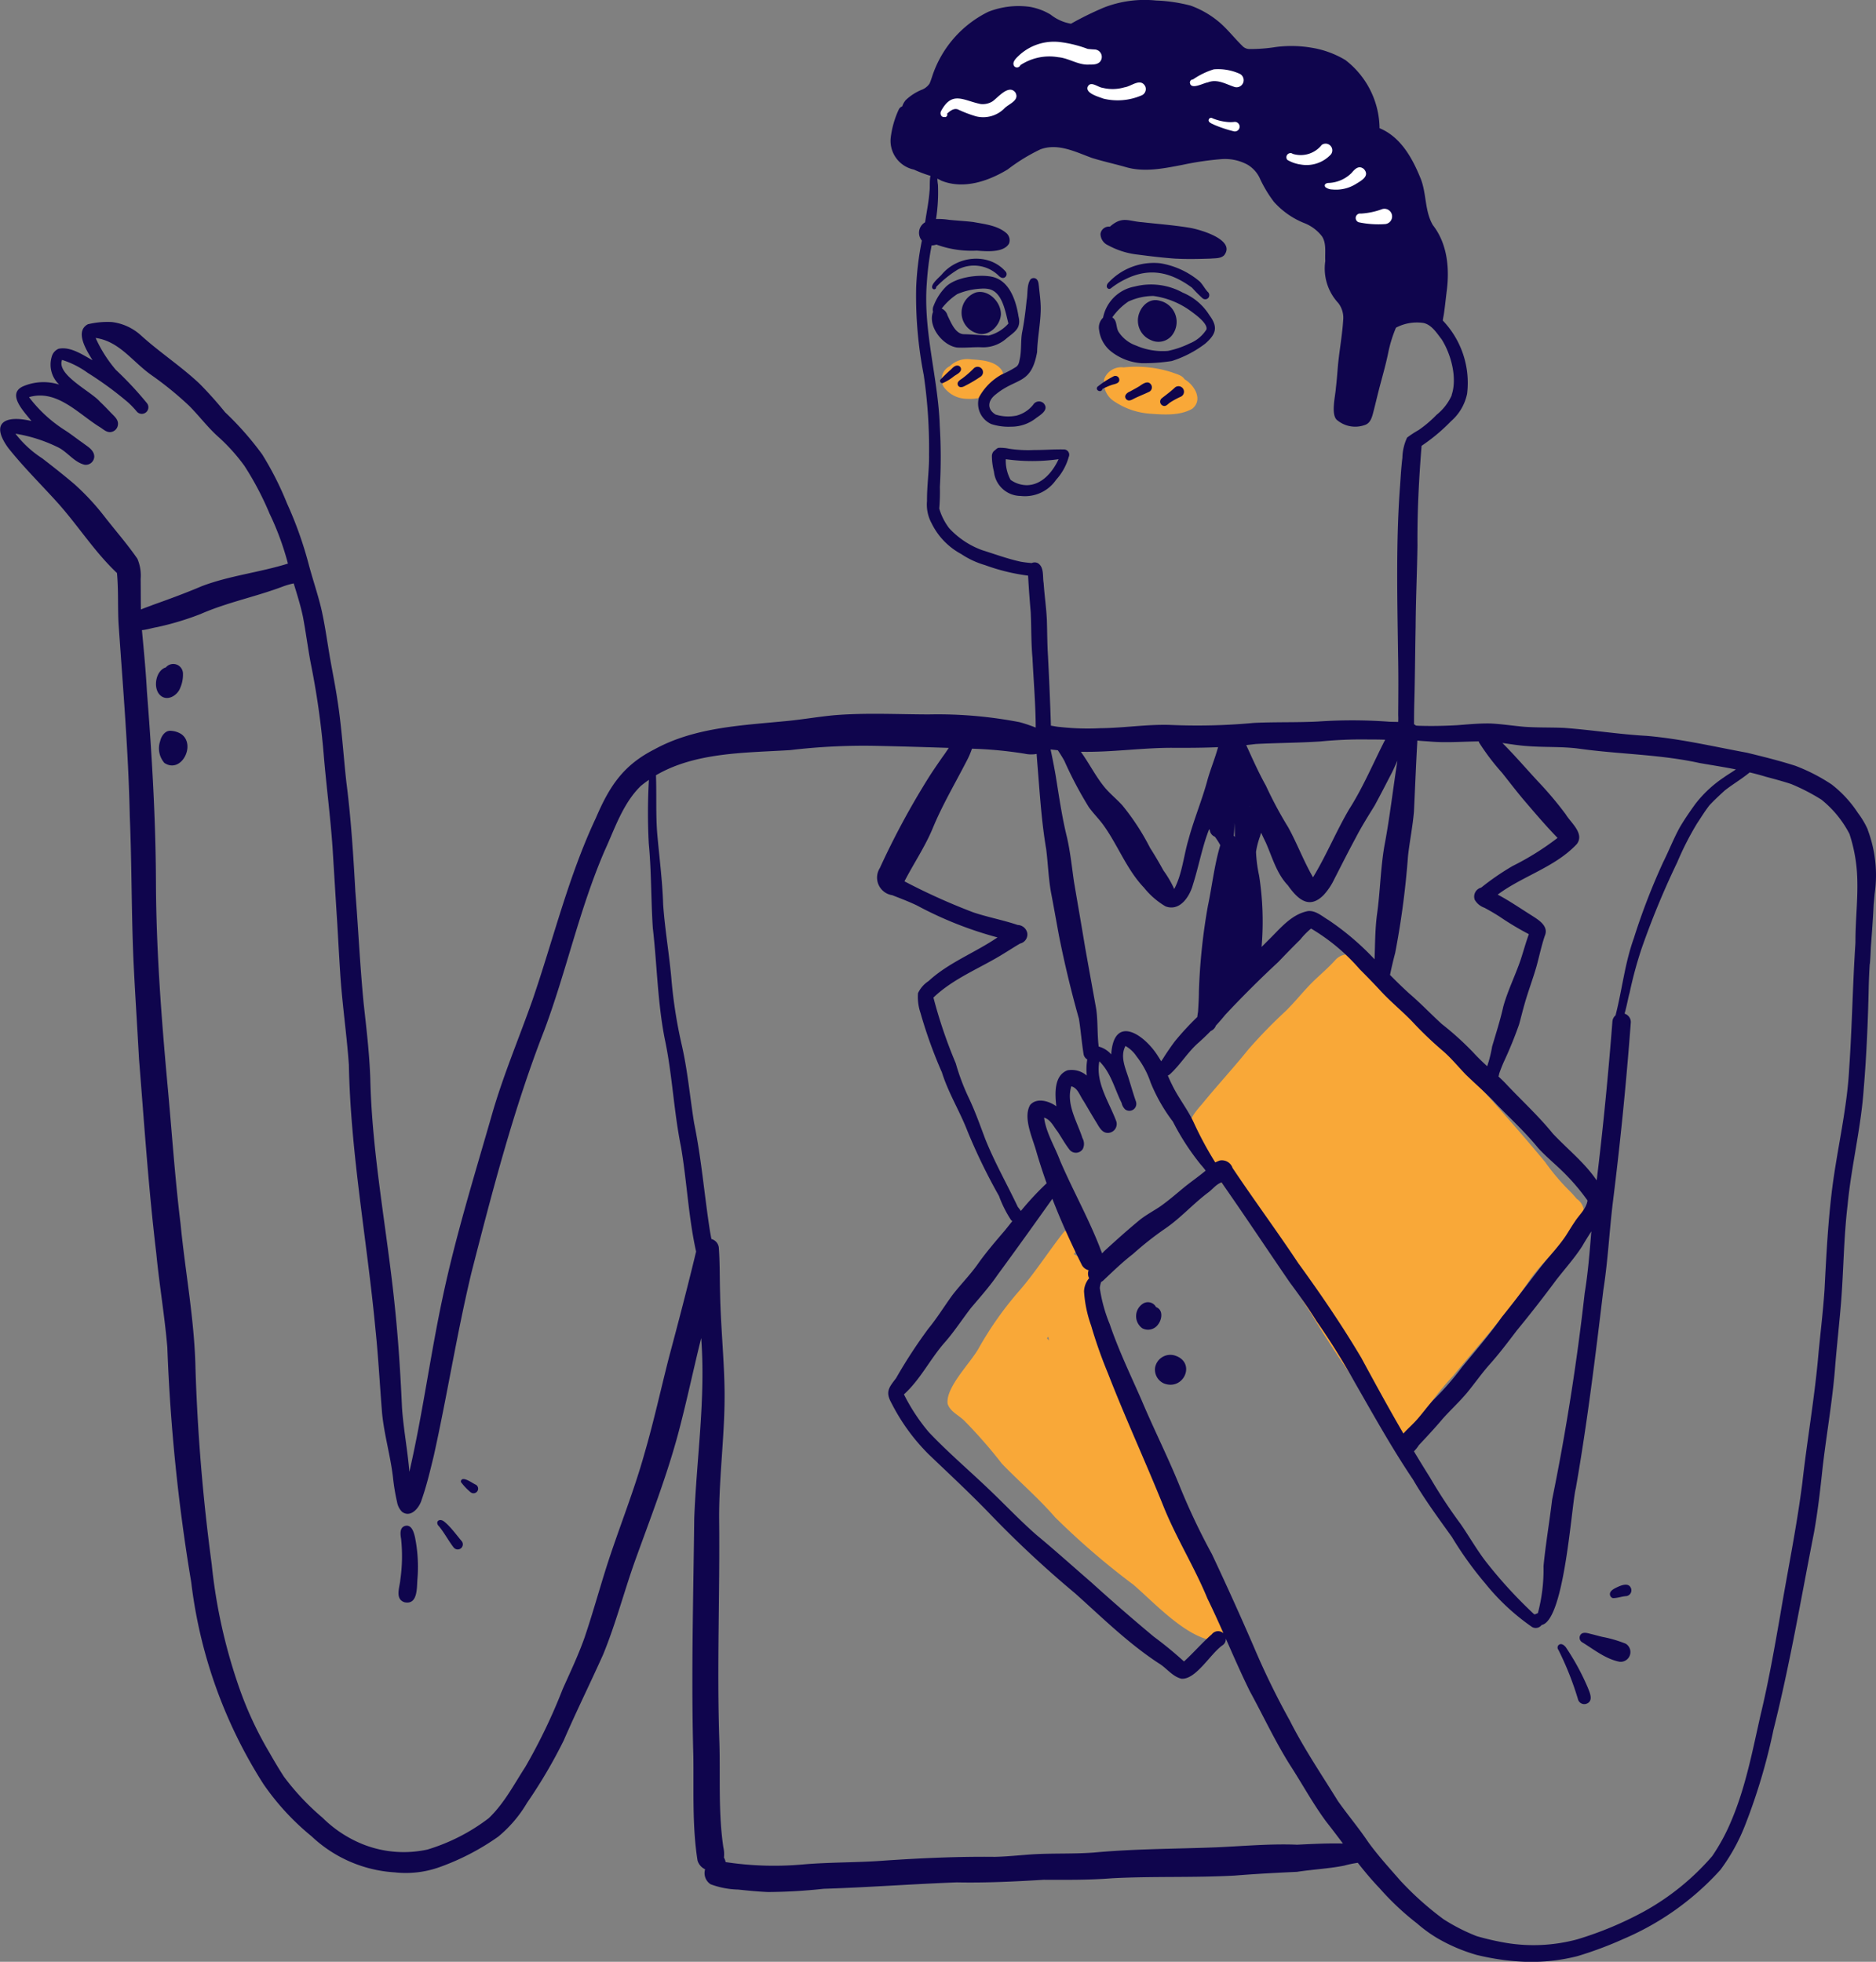 <svg xmlns="http://www.w3.org/2000/svg" width="224.578" height="234.882" viewBox="0 0 224.578 234.882">
  <rect x="0" y="0" width="224.578" height="234.882" fill="#808080" stroke="none"/>
  <g id="Group_375" data-name="Group 375" transform="translate(-1483.146 -3254.559)">
    <path id="Path_1148" data-name="Path 1148" d="M1260.837,1070.757a3.467,3.467,0,0,1-2.767-1.441,1.765,1.765,0,0,1,.753-2.473,2.976,2.976,0,0,1,2.58-.805c1.263.078,2.85.184,3.642,1.308a1.807,1.807,0,0,1-.829,2.517,5.41,5.41,0,0,1-3.379.894" transform="translate(338.035 2231.552)" fill="#f9a838"/>
    <path id="Path_1149" data-name="Path 1149" d="M1333.257,1074.83a8.73,8.73,0,0,1-4.14-1.413,2.675,2.675,0,0,1-1.3-2.7,2.193,2.193,0,0,1,2.343-1.426,13.95,13.95,0,0,1,5.829.61c.5.2,1.157.322,1.454.809,1.188.7,2.261,2.457.919,3.54-1.518.857-3.422.7-5.105.582" transform="translate(287.503 2229.255)" fill="#f9a838"/>
    <path id="Path_1150" data-name="Path 1150" d="M1292.1,1490.72c-3.269-.5-6.938-4.475-9.434-6.646a90.172,90.172,0,0,1-9.418-8.109c-1.973-2.281-4.264-4.237-6.353-6.4a57.656,57.656,0,0,0-4.506-5.154c-.662-.662-1.664-1.065-1.992-2-.3-1.952,2.727-4.9,3.7-6.651a41.082,41.082,0,0,1,4.973-7.02c1.851-2.158,3.387-4.563,5.133-6.8a1.213,1.213,0,0,1,1.269-.433c1.487.505.691,2.1.02,2.972,1.384.5,1.427,2.193,1.7,3.421a36.861,36.861,0,0,0,1.728,4.983c1.712,3.8,3.092,7.741,4.672,11.6a75.181,75.181,0,0,1,3.5,8.73c1.213,3.457,3.521,6.377,4.89,9.762.476,1.682,3.076,7.586.117,7.746m-19.613-35.969.046.047-.054-.279-.034-.176c-.052.07-.1.139-.159.208.069.065.136.133.2.2" transform="translate(336.196 1960.249)" fill="#f9a838"/>
    <path id="Path_1151" data-name="Path 1151" d="M1319.2,1456.593c-.053-.979-1.218-3.6.276-3.8.586.005.8.573.741,1.067a21.77,21.77,0,0,0,.476,2.324.775.775,0,0,1-1.493.412" transform="translate(294.035 1952.064)" fill="#f9a838"/>
    <path id="Path_1152" data-name="Path 1152" d="M1411.649,1353.218a2.286,2.286,0,0,1-.519,1.984c-1.828,2.267-4.095,4.153-5.813,6.514-2.754,4.122-6.109,7.792-9.257,11.613a34.784,34.784,0,0,0-4.18,5.477,2.044,2.044,0,0,1-3.082,1.751,2.587,2.587,0,0,1-.952-1.064,23.366,23.366,0,0,0-1.443-2.711,126.238,126.238,0,0,1-7.352-10.922c-1.126-1.659-2.045-3.434-3.058-5.158-1.191-1.722-2.493-3.367-3.717-5.067-1.262-1.728-2.377-3.573-3.75-5.218a29.146,29.146,0,0,1-3.062-3.766c-1.578-2.4-1.46-3.628.456-5.76,1.83-2.248,3.8-4.374,5.621-6.634a60.349,60.349,0,0,1,4.45-4.579c1.181-1.152,2.19-2.466,3.37-3.619.862-.828,1.777-1.6,2.579-2.495a2.049,2.049,0,0,1,3.171.106.1.1,0,0,1,0-.018,20.935,20.935,0,0,0,3.157,3.133,78.225,78.225,0,0,1,5.919,5.808c2.122,2.133,3.735,4.7,5.752,6.924q3.657,4.035,7.136,8.22a25.916,25.916,0,0,0,2.946,3.479c.3.3.574.613.845.933a1.919,1.919,0,0,1,.78,1.069" transform="translate(261.043 2045.955)" fill="#f9a838"/>
    <path id="Path_1153" data-name="Path 1153" d="M1351.692,1011.025a.18.18,0,1,1,.18.18.181.181,0,0,1-.18-.18" transform="translate(270.208 2271.434)" fill="#0f054d"/>
    <path id="Path_1154" data-name="Path 1154" d="M1335.459,1010.5c-1.514-.105-3.02-.282-4.524-.482a9.61,9.61,0,0,1-3.642-1.129,1.5,1.5,0,0,1-.9-1.364,1.011,1.011,0,0,1,1.124-.861c1.515-1.312,2.178-.65,3.886-.531,1.867.212,3.745.348,5.6.654,1.279.2,5.636,1.446,4.193,3.3-.419.415-1.07.345-1.614.4-1.371.042-2.751.083-4.121.006" transform="translate(288.495 2275.033)" fill="#0f054d"/>
    <path id="Path_1155" data-name="Path 1155" d="M1277.48,1048.724a6.665,6.665,0,0,1-2.41-.311,2.676,2.676,0,0,1-1.472-3.206,6.861,6.861,0,0,1,2.745-2.746,11.318,11.318,0,0,0,1.691-.895c.369-.253.383-.712.477-1.112.17-.97.079-1.967.23-2.938.264-1.3.423-2.611.557-3.928.16-.8-.005-1.817.464-2.5a.532.532,0,0,1,.689-.053c.266.2.279.6.318.9.086.883.217,1.765.217,2.655-.012,1.743-.387,3.455-.434,5.2-.705,3.946-2.453,3.032-4.917,5.045-.961.712-1.164,1.758-.051,2.44a5.094,5.094,0,0,0,2.491.128,3.822,3.822,0,0,0,2-1.294.812.812,0,0,1,1.254-.19c.693.76-.323,1.362-.883,1.764a4.767,4.767,0,0,1-2.97,1.044" transform="translate(326.748 2256.92)" fill="#0f054d"/>
    <path id="Path_1156" data-name="Path 1156" d="M1282.99,1109.932a3.235,3.235,0,0,1-3.2-2.909,7.813,7.813,0,0,1-.248-1.877.866.866,0,0,1,.247-.595c.189-.127.312-.312.541-.38a4.871,4.871,0,0,1,1.266.106,14.881,14.881,0,0,0,3.027.154c1.172.01,2.344-.094,3.515-.069a.636.636,0,0,1,.6.911,6.752,6.752,0,0,1-1.512,2.731,4.518,4.518,0,0,1-4.243,1.927m.851-1.291c1.752-.082,3.012-1.622,3.694-3.108a22.64,22.64,0,0,1-6.321,0,4.8,4.8,0,0,0,.574,2.472,3.387,3.387,0,0,0,2.053.639" transform="translate(322.343 2204.007)" fill="#0f054d"/>
    <path id="Path_1157" data-name="Path 1157" d="M1257.176,1070.424a16.886,16.886,0,0,1,1.3-1.254c.221-.222.473-.5.819-.451a.435.435,0,0,1,.313.645c-.176.294-.519.431-.789.629a5.658,5.658,0,0,1-1.374.831.29.29,0,0,1-.271-.4" transform="translate(338.527 2229.616)" fill="#0f054d"/>
    <path id="Path_1158" data-name="Path 1158" d="M1264.771,1071.429c-.18-.453.39-.672.666-.909a11.773,11.773,0,0,0,1.237-1.1.646.646,0,1,1,.852.968,16.406,16.406,0,0,1-1.936,1.144c-.262.155-.671.243-.819-.106" transform="translate(333.045 2229.243)" fill="#0f054d"/>
    <path id="Path_1159" data-name="Path 1159" d="M1324.883,1074.477a11.249,11.249,0,0,1,1.923-1.252.475.475,0,0,1,.67.224c.195.58-.417.665-.807.777a7.731,7.731,0,0,0-1.183.51c-.108.5-.893.171-.6-.259" transform="translate(289.627 2226.401)" fill="#0f054d"/>
    <path id="Path_1160" data-name="Path 1160" d="M1337.207,1078c-.366-.4.063-.792.445-.939.371-.208.749-.407,1.113-.627.412-.286,1.046-.767,1.418-.167a.6.6,0,0,1-.214.819c-.565.275-1.154.5-1.721.774-.32.148-.717.454-1.041.141" transform="translate(280.775 2224.368)" fill="#0f054d"/>
    <path id="Path_1161" data-name="Path 1161" d="M1352.419,1079.9a.521.521,0,0,1-.054-.855c.519-.41,1.059-.8,1.539-1.255a.658.658,0,1,1,.724,1.075,9.353,9.353,0,0,0-1.288.7c-.29.2-.516.565-.921.337" transform="translate(269.864 2223.194)" fill="#0f054d"/>
    <path id="Path_1162" data-name="Path 1162" d="M1330.884,1043.066a6.58,6.58,0,0,1-3.634-1.385,3.87,3.87,0,0,1-1.453-2.562,1.633,1.633,0,0,1,.469-1.5,4.719,4.719,0,0,1,3.8-3.733,7.88,7.88,0,0,1,5.74.733,6.824,6.824,0,0,1,3.191,2.705c1.068,1.433.793,2.272-.5,3.4a13.137,13.137,0,0,1-4,2.082,21.385,21.385,0,0,1-3.6.259m3.163-1.474a10.9,10.9,0,0,0,2.561-.883,4.258,4.258,0,0,0,2.024-1.68c.176-.733-1.374-1.829-1.912-2.224a9.83,9.83,0,0,0-4.437-1.786,7.232,7.232,0,0,0-3,.667,7.487,7.487,0,0,0-1.93,1.9c.642.379.4,1.254.8,1.794a4.113,4.113,0,0,0,2.056,1.578,7.95,7.95,0,0,0,3.835.637" transform="translate(288.929 2254.977)" fill="#0f054d"/>
    <path id="Path_1163" data-name="Path 1163" d="M1256.671,1038.562c-1.739-.214-3.566-2.547-2.9-4.272a1.1,1.1,0,0,1,.072-.729,6.5,6.5,0,0,1,1.377-2.185c1.123-1.233,3.976-1.61,5.557-1.3,2.144.422,2.935,2.877,3.23,4.78.34,1.4-.465,1.819-1.428,2.6a4.192,4.192,0,0,1-3.1,1.068c-.936-.027-1.871.093-2.805.036m3.76-1.434a4.651,4.651,0,0,0,2.359-1.441c-.362-1.359-.692-3.719-2.286-4.112a3.3,3.3,0,0,0-.967-.064,8.369,8.369,0,0,0-2.87.654,7.637,7.637,0,0,0-1.865,1.731,1.262,1.262,0,0,1,.7.832c.406.806.934,2.242,1.99,2.238.981.02,1.959.129,2.937.163" transform="translate(341.071 2257.609)" fill="#0f054d"/>
    <path id="Path_1164" data-name="Path 1164" d="M1268.291,1041.877a2.566,2.566,0,0,1-.109-4.894c1.513-.378,3.014,1.19,2.968,2.656-.093,1.341-1.472,2.692-2.859,2.238" transform="translate(331.815 2252.586)" fill="#0f054d"/>
    <path id="Path_1165" data-name="Path 1165" d="M1344.087,1045.23a2.508,2.508,0,0,1-1.531-2.244c-.064-1.356,1.133-2.888,2.589-2.463a2.6,2.6,0,0,1,1.415,4.238,2.085,2.085,0,0,1-2.473.468" transform="translate(276.811 2250.039)" fill="#0f054d"/>
    <path id="Path_1166" data-name="Path 1166" d="M1253.788,1026.155c-.345-.454.825-1.357,1.109-1.7,1.875-2.234,5.605-2.625,7.611-.357a.465.465,0,0,1,.039.609c-.286.349-.667.121-.907-.145a4.212,4.212,0,0,0-4.822-.694,13.44,13.44,0,0,0-2.609,2.1.238.238,0,0,1-.42.189" transform="translate(341.003 2262.954)" fill="#0f054d"/>
    <path id="Path_1167" data-name="Path 1167" d="M1341.2,1027.88a.517.517,0,0,1,.1.705.492.492,0,0,1-.687.089,16.64,16.64,0,0,1-1.284-1.288c-2.529-1.853-5.044-2.458-7.954-1.022a9.552,9.552,0,0,0-1.595.969c-.141.112-.3.281-.5.161-.244-.151-.164-.468-.008-.654a7.411,7.411,0,0,1,6.251-2.379,9.729,9.729,0,0,1,4.737,2.194c.36.369.593.844.942,1.225" transform="translate(286.515 2261.617)" fill="#0f054d"/>
    <path id="Path_1168" data-name="Path 1168" d="M1527.326,1625.882c.263.63.7,1.633-.227,1.918a.785.785,0,0,1-.927-.457,36.84,36.84,0,0,0-2.376-6.015.424.424,0,0,1,.092-.627c.309-.172.612.085.8.319a28.778,28.778,0,0,1,2.64,4.862" transform="translate(145.907 1830.765)" fill="#0f054d"/>
    <path id="Path_1169" data-name="Path 1169" d="M1537.966,1619.219c-1.671-.323-3.048-1.457-4.47-2.326a.629.629,0,0,1-.156-.967c.327-.327.887-.1,1.287-.011.423.1.839.224,1.26.323a14.823,14.823,0,0,1,2.814.82,1.169,1.169,0,0,1-.735,2.161" transform="translate(139.062 1834.3)" fill="#0f054d"/>
    <path id="Path_1170" data-name="Path 1170" d="M1546.65,1596.6a.467.467,0,0,1-.326-.282c-.193-.507.386-.816.762-.994.551-.263,1.493-.665,1.747.164a.7.7,0,0,1-.578.871c-.541.032-1.07.246-1.6.241" transform="translate(129.585 1849.3)" fill="#0f054d"/>
    <path id="Path_1171" data-name="Path 1171" d="M1024.181,1578.7c-1.236-.375-.6-1.816-.536-2.73a19.8,19.8,0,0,0,.091-4.868c-.094-.545-.2-1.364.479-1.556.775-.195,1.027.727,1.172,1.3a17.937,17.937,0,0,1,.3,5.119c-.079,1.023.043,3.02-1.5,2.731" transform="translate(507.427 1867.708)" fill="#0f054d"/>
    <path id="Path_1172" data-name="Path 1172" d="M1042.127,1570.4c-.67-.875-1.109-1.749-1.784-2.577-.217-.181-.3-.568.015-.7.4-.14.743.262,1.014.5.63.627,1.157,1.352,1.73,2.03a.612.612,0,0,1-.975.738" transform="translate(495.342 1869.46)" fill="#0f054d"/>
    <path id="Path_1173" data-name="Path 1173" d="M1051.511,1550.967a7.428,7.428,0,0,1-1.132-1.18.184.184,0,0,1-.045-.161c.164-.7,1.417.284,1.8.431a.551.551,0,1,1-.618.911" transform="translate(487.985 1882.269)" fill="#0f054d"/>
    <path id="Path_1174" data-name="Path 1174" d="M919.256,1201.245c-.915-.832-.548-2.979.671-3.336a1.161,1.161,0,0,1,2.044.656,3.981,3.981,0,0,1-.347,1.849c-.357.894-1.56,1.59-2.368.831" transform="translate(583.074 2136.559)" fill="#0f054d"/>
    <path id="Path_1175" data-name="Path 1175" d="M920.755,1230.209a2.663,2.663,0,0,1-.5-2.619c.133-.6.614-1.312,1.311-1.224a2.6,2.6,0,0,1,1.211.388c1.8,1.265.008,4.8-2.021,3.456" transform="translate(582.068 2115.695)" fill="#0f054d"/>
    <path id="Path_1176" data-name="Path 1176" d="M1342.5,1476.151a1.783,1.783,0,0,1,.1-2.934,1.1,1.1,0,0,1,1.565.412c.891.332.718,1.486.231,2.1a1.468,1.468,0,0,1-1.9.424" transform="translate(277.372 1937.427)" fill="#0f054d"/>
    <path id="Path_1177" data-name="Path 1177" d="M1351.033,1499.24a1.805,1.805,0,0,1-1.1-1.922,1.854,1.854,0,0,1,2.338-1.448c2.608.8,1.135,4.223-1.233,3.369" transform="translate(271.492 1920.976)" fill="#0f054d"/>
    <path id="Path_1178" data-name="Path 1178" d="M885.888,978.382a33.451,33.451,0,0,0-2.2-5.982,36.34,36.34,0,0,0-3.013-5.724,22.1,22.1,0,0,0-3.236-3.571c-1.242-1.131-2.243-2.491-3.436-3.669a40.537,40.537,0,0,0-4.416-3.594c-2.324-1.625-3.842-4.068-6.72-4.475a15.894,15.894,0,0,0,2.426,3.825,41.054,41.054,0,0,1,3.736,4.008.788.788,0,0,1-1.247.963,10.883,10.883,0,0,0-1.03-1.076,41.291,41.291,0,0,0-4.842-3.548,10.7,10.7,0,0,0-3.06-1.544c-.711,1.782,3.483,3.771,4.545,5.016.45.419.872.866,1.3,1.311.351.368.88.783.849,1.347a.987.987,0,0,1-.973.973c-.491-.009-.849-.4-1.248-.631-2.561-1.595-5.117-4.531-8.429-3.556a16.4,16.4,0,0,0,4.3,3.96c.738.473,1.418,1.024,2.14,1.52.55.427,1.341.833,1.369,1.614a1.018,1.018,0,0,1-1.15,1c-1.295-.311-2.066-1.563-3.234-2.111a18.147,18.147,0,0,0-5.053-1.609,12.828,12.828,0,0,0,3.219,2.958c1.3,1.006,2.6,2.026,3.85,3.092a29.046,29.046,0,0,1,3.629,3.919c1.3,1.665,2.7,3.261,3.9,5a5.117,5.117,0,0,1,.393,2.433c.017,1.217.007,2.433.031,3.65.521-.229,1.064-.4,1.412-.546,1.981-.706,3.953-1.429,5.888-2.254,3.332-1.263,6.914-1.638,10.306-2.7m48.86,82.393c-.923-4.14-1.1-8.39-1.814-12.565-.873-4.292-1.035-8.685-1.954-12.972-.852-4.356-.91-8.817-1.417-13.219-.225-3.369-.163-6.791-.486-10.132a70.188,70.188,0,0,1,.017-7.609q-.5.341-.976.734c-2.141,2.094-3.092,5.069-4.317,7.736-3.048,7.051-4.569,14.408-7.249,21.557-3.651,9.375-6.176,19.136-8.676,28.869-1.759,7.3-2.913,14.734-4.542,22.065-.428,1.757-.843,3.525-1.444,5.234-.275.947-1.295,2.207-2.339,1.448a2.13,2.13,0,0,1-.595-1.133,25.222,25.222,0,0,1-.5-3c-.3-2.588-1.054-5.1-1.305-7.7-.272-3.351-.445-6.707-.794-10.052-.994-10.561-2.976-21.025-3.181-31.652-.262-3.722-.822-7.413-1.047-11.138-.128-1.931-.227-3.865-.342-5.8-.193-2.987-.373-6.013-.56-8.992-.257-3.788-.764-7.551-1.073-11.335A95.217,95.217,0,0,0,888.6,990.22c-.339-1.826-.573-3.671-.921-5.5-.284-1.343-.7-2.654-1.1-3.965a9.136,9.136,0,0,0-1.218.343c-3.263,1.245-6.715,1.913-9.918,3.318A34,34,0,0,1,870.172,986c-.556.091-1.17.3-1.762.35.227,2.437.466,4.873.595,7.319.6,7.641,1.056,15.3,1.082,22.965.034,7.914.63,15.817,1.342,23.7.54,5.707.907,11.428,1.607,17.118.559,5.768,1.666,11.482,1.784,17.287a229.578,229.578,0,0,0,1.941,23.431,64.537,64.537,0,0,0,3.089,14.205,42.922,42.922,0,0,0,3.8,8.33c.563.989,1.14,1.967,1.76,2.922a29.438,29.438,0,0,0,4.615,4.906,14.565,14.565,0,0,0,4.791,3.168,13.258,13.258,0,0,0,7.77.649,23.024,23.024,0,0,0,7.338-3.754c1.837-1.744,3.021-4.037,4.384-6.144a67.711,67.711,0,0,0,4.473-9.321c.913-2.042,1.877-4.066,2.621-6.178.939-2.772,1.719-5.593,2.6-8.384,1.455-4.567,3.276-9.006,4.565-13.627,1.113-3.816,1.957-7.7,2.943-11.549,1.121-4.192,2.218-8.392,3.234-12.611m46.777-21.093a7.133,7.133,0,0,1,.057-1.935.909.909,0,0,1-.451-.694c-.22-1.388-.329-2.789-.548-4.177q-1.385-4.917-2.386-9.942c-.324-1.742-.628-3.489-.964-5.227-.3-1.7-.351-3.428-.568-5.138-.552-3.236-.756-6.507-1.02-9.776-.044-.543-.09-1.086-.125-1.629a3.591,3.591,0,0,1-1.429-.027,48.731,48.731,0,0,0-6.313-.6,9.707,9.707,0,0,1-.692,1.579c-1.351,2.625-2.858,5.175-3.989,7.908-.924,2.242-2.292,4.249-3.4,6.394a74.645,74.645,0,0,0,8.254,3.72c1.745.583,3.562.917,5.306,1.507a1.208,1.208,0,0,1,1.147.994,1.117,1.117,0,0,1-.851,1.224c-.637.36-1.244.767-1.869,1.143-2.83,1.783-6.08,2.983-8.519,5.328a57.551,57.551,0,0,0,2.668,7.858,26.656,26.656,0,0,0,1.527,4.08c.78,1.622,1.376,3.319,2.009,5,1.146,2.855,2.594,5.377,3.888,8.11.12.164.26.333.377.5a35.575,35.575,0,0,1,3.084-3.313q-.666-1.864-1.225-3.768c-.427-1.6-1.639-4.056-.755-5.6.792-.932,2.294-.472,3.141.155-.167-1.447-.314-3.705,1.345-4.314a2.785,2.785,0,0,1,2.308.641m14.217,11.368a7.577,7.577,0,0,0-.573-.708,29.4,29.4,0,0,1-3.345-5.158,20.361,20.361,0,0,1-2.668-4.679,10.4,10.4,0,0,0-1.692-3.143,3.854,3.854,0,0,0-1.317-1.231c-.713,1.33.083,2.823.46,4.138.273.861.514,1.73.819,2.581h-.007a.833.833,0,0,1-1.3.88,1.446,1.446,0,0,1-.43-.775c-.84-1.679-1.288-3.648-2.671-4.988-.48,2.587,1.2,4.9,2.045,7.225h0a1.067,1.067,0,0,1-.874,1.333c-.873.128-1.224-.788-1.615-1.386-.5-.817-.975-1.646-1.467-2.466-.427-.594-.667-1.515-1.445-1.716-.647,2.15.7,4.219,1.339,6.212a1.4,1.4,0,0,1,.048,1.277.978.978,0,0,1-1.6.1c-.528-.685-.95-1.443-1.424-2.166-.479-.589-.838-1.451-1.622-1.669.247,1.828,1.274,3.43,1.911,5.137,1.491,3.485,3.357,6.808,4.739,10.338.084.253.2.512.3.773.087-.088.166-.172.235-.252,1.429-1.31,2.875-2.608,4.373-3.836.705-.532,1.481-.966,2.223-1.444,1.017-.7,1.949-1.514,2.9-2.3.871-.718,1.809-1.35,2.671-2.078M997.5,1012.1a7.492,7.492,0,0,0-.652-1.021.945.945,0,0,1-.6-.786l-.084-.109c-.147.387-.287.776-.416,1.169-.574,1.8-.946,3.66-1.519,5.458-.384,1.432-1.576,3.266-3.291,2.607a9.454,9.454,0,0,1-2.576-2.24c-2.109-2.209-3.16-5.2-4.962-7.636-.518-.681-1.122-1.286-1.625-1.979a46.264,46.264,0,0,1-2.945-5.575c-.24-.43-.5-.845-.777-1.252-.279-.041-.575-.064-.867-.1q.335,1.56.609,3.132c.4,2.476.753,4.958,1.355,7.4.4,1.747.58,3.532.835,5.3.443,2.62.9,5.236,1.333,7.858.439,2.468.889,4.934,1.331,7.4.209,1.483.11,3,.294,4.483a2.982,2.982,0,0,1,1.5.937c.331-4.921,4.073-2.329,5.67.324.111.164.212.332.307.5a7.7,7.7,0,0,0,.427-.644c.384-.586.78-1.162,1.2-1.727a33.529,33.529,0,0,1,2.7-2.93c.023-.22.059-.441.093-.651.046-.781.1-1.565.1-2.348a71.1,71.1,0,0,1,1.077-10.3c.508-2.417.773-4.9,1.483-7.269m-.313-11.561.054-.177c-1.881.08-3.764.087-5.649.075-3.579.012-7.125.542-10.706.475h-.081c1.046,1.434,1.855,3.114,3,4.43.616.7,1.345,1.291,1.972,1.985a28.333,28.333,0,0,1,3.317,5.089c.569.887,1.1,1.8,1.606,2.717a12.52,12.52,0,0,1,1.287,2.212c.97-1.839,1.125-4,1.721-5.973.648-2.42,1.637-4.729,2.277-7.153.359-1.24.847-2.438,1.2-3.679m-.716,106.056a.95.95,0,0,1,1.415-.141c-.619-1.392-1.246-2.78-1.917-4.149-1.538-3.743-3.7-7.191-5.22-10.937-2.158-5.37-4.591-10.624-6.686-16.021a55.648,55.648,0,0,1-2.024-5.739,14.872,14.872,0,0,1-.847-4.1,2.564,2.564,0,0,1,.61-1.567.9.9,0,0,1-.052-.108,1.193,1.193,0,0,1-.01-.848,1.258,1.258,0,0,1-.807-.623c-1.293-2.589-2.489-5.229-3.533-7.928-2.163,3.045-4.336,6.083-6.546,9.093-.964,1.408-2.1,2.675-3.2,3.978-1.088,1.409-2.047,2.909-3.236,4.238-1.727,2.011-2.83,4.329-4.785,6.108a22.733,22.733,0,0,0,2.963,4.507c2.242,2.373,4.737,4.5,7.1,6.751,1.942,1.841,3.8,3.82,5.81,5.578,2.217,1.834,4.394,3.8,6.561,5.673q3.674,3.331,7.476,6.5a46.111,46.111,0,0,1,3.616,2.969c1.139-1.039,2.146-2.218,3.307-3.237m2.78-95.478c0-.481-.007-.961-.036-1.441-.009-.088-.016-.176-.024-.264a9.433,9.433,0,0,1-.075,1.547c.048.052.092.105.135.158m1.833-3.689c-.008-.018-.015-.038-.022-.056,0,.014,0,.029,0,.044l.021.012m5.548,124.346c1.854-.092,3.706-.186,5.559-.145-.655-.871-1.311-1.743-1.988-2.6-1.617-2.182-2.906-4.581-4.384-6.856-1.769-2.825-3.178-5.855-4.774-8.779-1.021-2.069-1.942-4.185-2.875-6.3a.889.889,0,0,1-.358.775c-1.448.971-3.2,4.157-4.954,4.028-1.1-.267-1.787-1.3-2.734-1.858-3.641-2.386-6.755-5.464-9.988-8.359a127.057,127.057,0,0,1-10.4-9.718c-2.306-2.38-4.737-4.638-7.131-6.927a23.911,23.911,0,0,1-4.45-6.122c-.77-1.366-.32-1.873.538-2.995a60.167,60.167,0,0,1,3.858-5.921c1.041-1.263,1.894-2.659,2.853-3.982,1.013-1.323,2.2-2.5,3.156-3.879.976-1.368,2.075-2.639,3.165-3.916.3-.368.59-.738.887-1.106a.834.834,0,0,1-.166-.156,13.951,13.951,0,0,1-1.43-2.863,69.264,69.264,0,0,1-3.759-7.731c-.921-2.4-2.306-4.6-3.071-7.063a55.012,55.012,0,0,1-2.564-7.115,5.962,5.962,0,0,1-.3-2.37,3.494,3.494,0,0,1,1.261-1.445c2.416-2.231,5.562-3.389,8.254-5.23a44.909,44.909,0,0,1-9.642-3.826c-.964-.464-1.963-.839-2.961-1.231a2.129,2.129,0,0,1-1.485-3.241,94.464,94.464,0,0,1,5.919-10.957c.521-.817,1.077-1.612,1.627-2.409.248-.327.476-.68.712-1.027-3-.1-6-.191-9.008-.248a74.14,74.14,0,0,0-9.985.514c-5.355.33-11.329.24-16.061,3.01.088,2.306-.034,4.656.15,6.968.246,2.826.621,5.638.709,8.476.2,2.916.7,5.8.969,8.709a57.208,57.208,0,0,0,1.278,8.219c.7,3.084.962,6.174,1.464,9.284.873,4.256,1.221,8.591,1.887,12.88.056.331.118.659.182.988a1.21,1.21,0,0,1,.883,1.005c.135,1.851.1,3.711.155,5.565.074,3.8.468,7.593.533,11.4.082,5.186-.674,10.345-.648,15.532.1,8.939-.285,17.879.032,26.816.119,4.168-.141,8.361.471,12.5a3.663,3.663,0,0,1,.073,1.238,1.775,1.775,0,0,1,.2.546,38.706,38.706,0,0,0,9.255.282c3.232-.283,6.48-.21,9.714-.459,4.414-.3,8.835-.5,13.26-.451,1.5-.034,3-.2,4.5-.3,2.453-.15,4.912-.03,7.364-.215,4.9-.454,9.8-.435,14.706-.628,3.18-.142,6.347-.437,9.534-.316m10.625-132.295c-.7-.028-1.408-.027-2.112-.03a50.142,50.142,0,0,0-5.628.237c-2.578.17-5.165.172-7.744.306-.384.049-.766.092-1.15.131.746,1.637,1.475,3.282,2.354,4.857a47.626,47.626,0,0,0,2.679,5c1.071,1.949,1.843,4.046,2.962,5.972,1.606-2.634,2.774-5.52,4.344-8.179,1.676-2.634,2.873-5.526,4.295-8.294m1.467,2.5c-.209.474-.417.949-.648,1.413-.688,1.327-1.366,2.659-2.083,3.97-.777,1.269-1.573,2.523-2.255,3.846-.886,1.642-1.727,3.31-2.577,4.971a7.726,7.726,0,0,1-1.258,1.881c-1.765,1.8-3.143.483-4.3-1.151-1.367-1.432-1.869-3.4-2.657-5.16q-.278-.562-.541-1.131c-.044.138-.087.273-.121.408a9.534,9.534,0,0,0-.49,1.886,17,17,0,0,0,.374,2.86,35.638,35.638,0,0,1,.293,8.515c.241-.236.481-.474.716-.718,1.439-1.378,2.767-3.163,4.827-3.571.937-.1,1.7.625,2.456,1.067a32.141,32.141,0,0,1,5.526,4.706c.067-1.785.057-3.577.289-5.35.386-2.726.418-5.487.883-8.2.646-3.392,1.028-6.828,1.564-10.237m6.484-43.763c.708-2.043-.064-4.914-1.2-6.693-.593-.755-1.174-1.721-2.159-1.944a5.372,5.372,0,0,0-3.3.564,15.647,15.647,0,0,0-.93,3.019c-.318,1.559-.775,3.083-1.167,4.625-.186.737-.359,1.475-.548,2.211-.188.7-.325,1.576-1.122,1.81a3.372,3.372,0,0,1-3.211-.547c-.882-.57-.265-2.96-.214-3.907.094-.774.157-1.55.217-2.327.152-1.893.546-3.94.655-5.777a2.869,2.869,0,0,0-.592-2.067,6.067,6.067,0,0,1-1.547-5.023c-.062-.976.165-2.083-.391-2.946a4.922,4.922,0,0,0-2.034-1.557,9.707,9.707,0,0,1-3.73-2.585,15.27,15.27,0,0,1-1.629-2.69,3.7,3.7,0,0,0-1.531-1.759,5.663,5.663,0,0,0-3.118-.662,35.934,35.934,0,0,0-4.67.688c-2.266.431-4.625.934-6.89.234-1.313-.37-2.648-.66-3.95-1.067-1.953-.713-4.062-1.806-6.161-1.024a21.8,21.8,0,0,0-3.921,2.406c-2.334,1.413-5.289,2.42-7.947,1.34-.153-.088-.309-.167-.467-.239a4.927,4.927,0,0,0,.069.735,20.891,20.891,0,0,1-.229,4.1,8.033,8.033,0,0,1,1.532.093c.97.1,1.944.148,2.913.262,1.354.255,2.888.4,3.97,1.326a1.135,1.135,0,0,1,.325,1.25c-.636,1.133-2.747.937-3.866.852a12.224,12.224,0,0,1-4.829-.726,1.7,1.7,0,0,1-.572.1,35.308,35.308,0,0,0-.583,4.587c-.432,5.754,1.376,11.33,1.558,17.051a62.563,62.563,0,0,1,.012,7.274,24.032,24.032,0,0,1-.075,2.594,7.164,7.164,0,0,0,1.184,2.35A10.036,10.036,0,0,0,969,976.776c1.523.477,3.031,1.035,4.594,1.377.443.08.886.13,1.334.166a.825.825,0,0,1,.777.038c.727.511.51,1.585.649,2.362.1,1.477.319,2.942.386,4.42.047,1.42.039,2.845.132,4.264.143,2.794.265,5.59.352,8.386.361.047.728.139,1.077.156a29.9,29.9,0,0,0,4.844.146c2.787-.023,5.551-.478,8.337-.393a73.221,73.221,0,0,0,10.039-.241c2.555-.125,5.116-.038,7.674-.165a59.458,59.458,0,0,1,8.543.024c.353.015.707.016,1.059.026a7.555,7.555,0,0,0,0-.826c.019-2.427.038-4.85-.014-7.276-.089-6.718-.266-13.591.247-20.272,0-.026,0-.052.005-.077.07-1.057.136-2.112.264-3.164a6.091,6.091,0,0,1,.563-2.429,12.423,12.423,0,0,1,1.376-.9,14.056,14.056,0,0,0,2.152-1.828,6.26,6.26,0,0,0,1.825-2.355m12.654,53.005c-1.271-1.318-2.47-2.7-3.656-4.094l-.063-.073,0,0c-1.02-1.179-1.947-2.4-2.912-3.616a27.543,27.543,0,0,1-2.754-3.627,1.194,1.194,0,0,1-.042-.139c-1.932.02-3.862.183-5.794.02-.508-.048-1.039-.059-1.555-.126-.164,2.86-.273,5.657-.408,8.512-.152,1.788-.514,3.548-.713,5.328a100.746,100.746,0,0,1-1.533,11.585c-.21.808-.409,1.619-.578,2.438a1.62,1.62,0,0,1-.045.2c.767.776,1.54,1.538,2.337,2.256,1.341,1.15,2.557,2.429,3.86,3.62a36.053,36.053,0,0,1,3.8,3.441c.517.571,1.073,1.1,1.639,1.62a15.346,15.346,0,0,0,.592-2.37c.472-1.594.979-3.174,1.342-4.8.541-1.936,1.454-3.741,2.093-5.643.325-1,.6-2.013.962-3a34.607,34.607,0,0,1-3.513-2.107q-.884-.564-1.808-1.056a2.167,2.167,0,0,1-1.153-.946,1.108,1.108,0,0,1,.767-1.467,30.57,30.57,0,0,1,3.768-2.59,32.634,32.634,0,0,0,5.372-3.358m2.076,45.936c.526-.824,1.36-1.514,1.515-2.523a25.489,25.489,0,0,0-2.989-3.491c-.972-.951-2.032-1.811-2.944-2.823-1.514-1.851-3.264-3.469-4.934-5.175-1.171-1.286-2.5-2.409-3.741-3.622-.895-.934-1.716-1.944-2.7-2.793a44.044,44.044,0,0,1-3.726-3.573c-1.178-1.214-2.492-2.286-3.648-3.525-.842-.911-1.7-1.8-2.581-2.677a23.605,23.605,0,0,0-5.834-4.882,8.727,8.727,0,0,0-1.285,1.311c-.894.879-1.766,1.78-2.634,2.686q-3.289,3.051-6.357,6.333-.539.663-1.117,1.289a1.1,1.1,0,0,1-.613.643q-.764.78-1.585,1.506c-1.2,1.088-2.05,2.5-3.221,3.6a1.18,1.18,0,0,1-.334.232c.154.363.312.723.492,1.073.764,1.611,1.913,3,2.645,4.627a41.845,41.845,0,0,0,2.539,4.7c.172-.085.35-.157.522-.224a1.34,1.34,0,0,1,1.551.891c2.562,3.835,5.309,7.546,7.861,11.39,2.669,3.673,5.236,7.433,7.552,11.343,1.645,3.041,3.3,6.073,5.04,9.064.365-.424.8-.814,1.094-1.118.9-.879,1.6-1.931,2.446-2.859a34.476,34.476,0,0,0,3.492-4c1.616-1.961,3.271-3.888,4.742-5.965,1.618-1.994,3.15-4.053,4.724-6.08.975-1.231,2.075-2.365,2.951-3.673.36-.562.7-1.138,1.077-1.685m1.161,8.641c.407-2.478.607-4.974.808-7.473-.364.571-.717,1.127-1.079,1.755-.933,1.461-2.1,2.739-3.156,4.11q-2.283,3.083-4.719,6.045c-1.035,1.362-2.063,2.726-3.2,4-.967,1.084-1.794,2.281-2.716,3.4-.92,1.1-1.977,2.07-2.931,3.138-.91,1.085-1.879,2.119-2.846,3.153a4.22,4.22,0,0,1-.589.737q.936,1.567,1.909,3.111a60.213,60.213,0,0,0,3.687,5.6c1,1.455,1.879,2.994,2.943,4.4a54.773,54.773,0,0,0,5.867,6.413.494.494,0,0,1,.186-.035.631.631,0,0,1,.241-.105,20.223,20.223,0,0,0,.679-5.639c.257-2.657.714-5.294,1.028-7.944q2.493-12.242,3.893-24.675m16.73-61.863c.478-.329.942-.6,1.38-.908-1.438-.284-2.887-.51-4.334-.76-4.773-1.054-9.677-1.048-14.5-1.73-2.016-.263-4.057-.139-6.079-.3-1.022-.061-2.031-.231-3.041-.374,1.459,1.462,2.811,3.034,4.21,4.549a42.874,42.874,0,0,1,3.37,3.991c.62,1.029,2.269,2.284,1.339,3.553-2.6,2.781-6.467,3.818-9.482,6.06,1.36.72,2.635,1.595,3.936,2.415.85.552,2.227,1.3,1.707,2.514-.414,1.213-.666,2.472-1.008,3.705-.458,1.58-.989,2.945-1.425,4.491-.232.8-.422,1.616-.649,2.421a48.194,48.194,0,0,1-1.866,4.562c-.184.432-.358.871-.513,1.316a2.648,2.648,0,0,1-.086.353c.265.249.526.5.781.758,1.9,2.038,3.973,3.913,5.73,6.086,1.725,1.834,3.732,3.408,5.177,5.5.023.03.045.062.068.093.776-6.342,1.389-12.7,1.886-19.074a1.076,1.076,0,0,1,.372-.683c.792-3.09,1.1-6.2,2.182-9.213a77.878,77.878,0,0,1,3.52-9.13c.693-1.389,1.255-2.842,2.006-4.2.55-.933,1.169-1.827,1.8-2.709a14.369,14.369,0,0,1,3.521-3.281m15.689,19.745c-.005-2.869.365-5.527.181-8.351a18.837,18.837,0,0,0-.9-4.591,12.846,12.846,0,0,0-3.343-4.087,23.8,23.8,0,0,0-3.647-1.884c-1-.328-2.021-.6-3.037-.872-.634-.194-1.273-.363-1.915-.514-.951.79-2.025,1.407-2.995,2.173-.62.57-1.243,1.14-1.816,1.756-.543.692-1,1.45-1.489,2.178a35.9,35.9,0,0,0-2.379,4.67,99.211,99.211,0,0,0-4.28,10.366,49.577,49.577,0,0,0-1.42,5.262c-.138.433-.322,1.531-.6,2.481a1.05,1.05,0,0,1,.748,1.036q-.8,10.713-2.129,21.382c-.439,3.542-.6,7.109-1.154,10.637-.95,7.912-1.925,15.913-3.3,23.762-.52,1.931-1.332,15.846-4.091,16.374a.881.881,0,0,1-1.15.24,26.658,26.658,0,0,1-5.613-5.229,42.478,42.478,0,0,1-3.983-5.55c-1.611-2.25-3.256-4.471-4.648-6.867-2.535-3.768-4.743-7.742-7-11.68a83.962,83.962,0,0,0-4.532-7.262c-.993-1.6-2.081-3.134-3.207-4.641-2.741-3.994-5.423-8.047-8.191-12-.665.236-1.088.858-1.661,1.259-1.757,1.336-3.188,2.95-4.965,4.191a38.694,38.694,0,0,0-3.979,3.129c-1.271.98-2.42,2.1-3.586,3.2a.988.988,0,0,1-.21.13,2.773,2.773,0,0,0-.169.745,18.148,18.148,0,0,0,1.2,4.347c1.053,3.1,2.478,6.05,3.792,9.044,1.442,3.433,3.126,6.758,4.527,10.21a78.871,78.871,0,0,0,3.9,8.244q2.586,5.491,5,11.062a92.173,92.173,0,0,0,4.315,8.854c1.69,3.351,3.8,6.466,5.774,9.657,1.167,1.657,2.481,3.205,3.611,4.89,1.174,1.631,2.532,3.112,3.851,4.625a37.012,37.012,0,0,0,5.184,4.636,22.511,22.511,0,0,0,3.971,2.024,31.752,31.752,0,0,0,3.74.842,20.142,20.142,0,0,0,8.267-.453,41.84,41.84,0,0,0,8.08-3.381,29.817,29.817,0,0,0,8.094-6.583,23.3,23.3,0,0,0,2.231-4.091c1.783-4.143,2.59-8.521,3.581-12.886.939-3.909,1.634-7.865,2.326-11.822.886-5.3,1.976-10.564,2.656-15.893.584-5.231,1.511-10.416,1.948-15.663.245-2.5.544-4.988.712-7.491.207-4.058.415-8.118.922-12.152.608-4.736,1.779-9.527,2.026-14.278.347-5.008.419-10.037.748-15.045,0-.045,0-.092,0-.138m1.471-13.438a15.422,15.422,0,0,1,.828,7.693c-.036.427-.076.853-.117,1.279-.077,1.752-.214,3.45-.337,5.145-.025.622-.054,1.245-.106,1.865a.8.8,0,0,1-.027.134c-.057.939-.1,1.882-.121,2.839-.093,4.007-.257,8.014-.593,12.009-.315,4.693-1.484,9.275-1.932,13.953-.466,3.9-.479,7.833-.79,11.748-.223,2.662-.523,5.315-.732,7.979-.329,4.02-1.053,7.992-1.5,12-.266,2.508-.557,5.015-1,7.5-1.558,7.918-2.891,15.818-4.854,23.622a70.816,70.816,0,0,1-3.412,11.464,22.961,22.961,0,0,1-2.931,5.292,33.111,33.111,0,0,1-11.573,8.266,44.952,44.952,0,0,1-5.538,2.073,22.494,22.494,0,0,1-6.227.684,29.527,29.527,0,0,1-5.877-.833,20.559,20.559,0,0,1-4.646-1.978,16.468,16.468,0,0,1-2.47-1.792,32.241,32.241,0,0,1-4.47-4.2c-.931-.972-1.79-2-2.618-3.054a13.527,13.527,0,0,0-1.631.339c-1.864.371-3.773.455-5.65.745-2.493.117-4.983.244-7.469.448-4.995.266-9.7.062-14.649.318-2.73.221-5.468.194-8.2.185-3.47.21-6.936.381-10.414.309-5.319.2-10.628.6-15.948.771a64.692,64.692,0,0,1-6.633.385c-1.2-.05-2.383-.167-3.571-.294a10.1,10.1,0,0,1-3.312-.637,1.591,1.591,0,0,1-.655-1.792,1.674,1.674,0,0,1-.908-1.053c-.649-4.127-.442-8.334-.5-12.5-.269-9.476,0-18.96.106-28.438.275-7.208,1.382-14.385.832-21.612-.92,3.7-1.7,7.439-2.673,11.127-1.415,5.372-3.452,10.543-5.325,15.764-1.289,3.667-2.278,7.453-3.75,11.023-1.541,3.432-3.211,6.806-4.706,10.26a60.417,60.417,0,0,1-4.391,7.47,15.3,15.3,0,0,1-3.451,4.052,29.077,29.077,0,0,1-6.889,3.6,12,12,0,0,1-5.47.68l.042,0a15.911,15.911,0,0,1-10.033-4.327,30.016,30.016,0,0,1-5.763-6.256,57.544,57.544,0,0,1-8.639-24.164,218.965,218.965,0,0,1-2.86-28.11c-.318-3.768-.961-7.5-1.323-11.261-.926-7.735-1.444-15.507-2.066-23.27-.213-3.9-.473-7.807-.661-11.713-.253-5.77-.2-11.546-.444-17.316-.158-7.7-.816-15.367-1.341-23.042-.116-2.038,0-4.083-.194-6.115-2.756-2.6-4.755-5.841-7.3-8.627-1.989-2.189-3.894-4.064-5.7-6.326-2.263-3.1-.318-3.982,2.762-3.243-.807-1.045-3.034-3.233-1-4.157a6.2,6.2,0,0,1,4.317-.209,3.28,3.28,0,0,1-.889-3.336,1.42,1.42,0,0,1,.822-.952c1.408-.3,2.874.721,4.062,1.374-.712-1.168-2.166-3.441-.564-4.306a10,10,0,0,1,2.865-.268,6.278,6.278,0,0,1,3.442,1.55c2.257,2.06,4.834,3.728,7.056,5.822a45.454,45.454,0,0,1,3.064,3.424,36.811,36.811,0,0,1,4.45,5.056,37.525,37.525,0,0,1,2.959,5.843,45.845,45.845,0,0,1,2.631,7.409c.459,1.71,1.033,3.387,1.454,5.106.422,1.8.675,3.644.981,5.47.3,1.794.673,3.573.947,5.372.535,3.325.732,6.686,1.1,10.031.561,4.346.834,8.759,1.079,13.112.362,4.626.557,8.935,1,13.464.328,2.947.676,5.892.784,8.856.2,9.105,1.984,18.06,2.913,27.1.439,4.14.7,8.238.884,12.348.178,2.582.675,5.125.884,7.7,1.576-6.844,2.485-13.82,3.944-20.69,1.562-7.43,3.819-14.694,5.913-21.987,1.337-4.7,3.258-9.206,4.881-13.809,2.5-7.275,4.3-14.808,7.585-21.791,1.607-3.753,3.24-6.3,6.986-8.209,4.907-2.707,10.658-2.884,16.108-3.431,1.8-.184,3.591-.492,5.4-.665,3.764-.313,7.549-.111,11.322-.1a51.625,51.625,0,0,1,10.92.929,17.886,17.886,0,0,1,1.922.646c-.011-2.789-.255-5.586-.39-8.371-.168-1.815-.123-3.638-.209-5.456-.127-1.454-.236-2.908-.313-4.365a23.732,23.732,0,0,1-5.169-1.264,10.276,10.276,0,0,1-2.846-1.328,8.324,8.324,0,0,1-3.544-3.69,4.661,4.661,0,0,1-.543-2.647c-.019-1.849.274-3.684.242-5.535a60.207,60.207,0,0,0-.633-9.552,49.383,49.383,0,0,1-.909-10.427,35.347,35.347,0,0,1,.686-5.67,1.451,1.451,0,0,1,.245-2.1,1.585,1.585,0,0,1,.139-.09c.038-.229.074-.456.108-.685.167-1.012.349-2.018.424-3.041.065-.417-.017-1.294.115-1.837a15.5,15.5,0,0,1-1.983-.75,3.525,3.525,0,0,1-2.788-3.737,11.188,11.188,0,0,1,.974-3.457.713.713,0,0,1,.414-.371,2.31,2.31,0,0,1,.415-.751,6.159,6.159,0,0,1,2.015-1.28,1.965,1.965,0,0,0,.848-.715c.115-.264.212-.56.3-.825a13.191,13.191,0,0,1,6.727-7.757,9.877,9.877,0,0,1,4.956-.595,7.175,7.175,0,0,1,2.5.93,5.376,5.376,0,0,0,2.44,1.094,38.523,38.523,0,0,1,3.978-1.952,13.441,13.441,0,0,1,6.2-.828,19.031,19.031,0,0,1,4.153.614,11.178,11.178,0,0,1,3.8,2.318c.859.814,1.6,1.747,2.449,2.569a1.183,1.183,0,0,0,.794.309,19.291,19.291,0,0,0,3.128-.239,14.513,14.513,0,0,1,4.3.08,11.407,11.407,0,0,1,4.044,1.475,10.437,10.437,0,0,1,4.094,8.162c2.49,1.025,3.89,3.512,4.864,5.894.787,1.827.5,3.99,1.524,5.718,1.721,2.206,2,5.126,1.661,7.823-.123.962-.216,1.93-.359,2.889-.043.231-.09.458-.117.69a.086.086,0,0,1,0,.017,10.8,10.8,0,0,1,2.908,8.757,5.928,5.928,0,0,1-1.923,3.289,21.783,21.783,0,0,1-3.527,2.952c-.32,3.967-.525,7.941-.493,11.922-.046,3.234-.2,6.465-.22,9.7-.063,3.214-.077,6.429-.173,9.642q-.018,1.037-.019,2.075a1,1,0,0,1,.23.157c.18.014.359.03.534.028,1.466.04,2.933.009,4.4-.074,1.319-.1,2.641-.232,3.963-.207,1.375.062,2.737.284,4.108.4,1.573.109,3.151.06,4.725.128,3.3.243,6.567.77,9.871.954,4.049.341,8.023,1.281,12.012,2.016,1.946.473,3.894.958,5.8,1.566a21.757,21.757,0,0,1,4.343,2.23,14,14,0,0,1,3.162,3.431,10.177,10.177,0,0,1,1.178,1.99" transform="translate(631.727 2343.655)" fill="#0f054d"/>
    <path id="Path_1179" data-name="Path 1179" d="M1261.656,952.832a14.793,14.793,0,0,1-2.237-.853c-.493-.154-.931.214-1.27.527a.28.28,0,0,1-.3.4c-.053-.011-.106.007-.159-.008-.305-.055-.383-.431-.275-.68,1.338-2.52,2.7-1.278,4.765-.869a2.217,2.217,0,0,0,1.41-.321c.684-.483,1.955-2.088,2.74-1.057.545.968-.83,1.358-1.344,1.925a3.571,3.571,0,0,1-3.328.934" transform="translate(338.371 2315.667)" fill="#fff"/>
    <path id="Path_1180" data-name="Path 1180" d="M1288.968,931.906c-.443-.518.289-1.1.645-1.442a6.143,6.143,0,0,1,4.88-1.486,14.381,14.381,0,0,1,3.225.808c.292.034.582.058.876.07a.892.892,0,0,1,.593,1.476c-.382.4-1,.316-1.5.338-1.225-.017-2.274-.782-3.487-.89a6.293,6.293,0,0,0-4.535.95.446.446,0,0,1-.693.178" transform="translate(315.634 2330.628)" fill="#fff"/>
    <path id="Path_1181" data-name="Path 1181" d="M1322.7,948.462c-.55-.22-2.175-.627-1.916-1.408.343-.791,1.213.035,1.778.1a5.042,5.042,0,0,0,2.638-.059c.806-.1,1.9-1.158,2.47-.136a.821.821,0,0,1-.473,1.122,7.224,7.224,0,0,1-4.5.377" transform="translate(292.564 2317.917)" fill="#fff"/>
    <path id="Path_1182" data-name="Path 1182" d="M1370.338,942.794c-1.041-.34-2.068-.993-3.185-.542-.532.066-2.011.936-2.14.056a.365.365,0,0,1,.361-.409,9.123,9.123,0,0,1,2.492-1.212,6.259,6.259,0,0,1,3.043.507.85.85,0,0,1-.571,1.6" transform="translate(260.583 2322.174)" fill="#fff"/>
    <path id="Path_1183" data-name="Path 1183" d="M1376.115,963.4a15.338,15.338,0,0,1-2.3-.756c-.284-.149-.961-.339-.659-.764a.3.3,0,0,1,.392-.042,6.006,6.006,0,0,0,1.575.416,3.9,3.9,0,0,0,1.072.011.573.573,0,1,1-.081,1.136" transform="translate(254.751 2306.886)" fill="#fff"/>
    <path id="Path_1184" data-name="Path 1184" d="M1408.358,975.3a4.258,4.258,0,0,1-1.6-.554.489.489,0,0,1,.161-.759.448.448,0,0,1,.481.035,3.205,3.205,0,0,0,3.473-1.072.8.8,0,0,1,1.1,1.137,3.978,3.978,0,0,1-3.619,1.213" transform="translate(230.5 2298.957)" fill="#fff"/>
    <path id="Path_1185" data-name="Path 1185" d="M1424.1,985.777a1.375,1.375,0,0,1-.834-.288c-.213-.326.136-.5.427-.492a4.125,4.125,0,0,0,2.714-1.192c.39-.473.867-.971,1.474-.477.723.794-.214,1.346-.849,1.728a4.519,4.519,0,0,1-2.932.721" transform="translate(218.534 2291.466)" fill="#fff"/>
    <path id="Path_1186" data-name="Path 1186" d="M1440.036,1002.862a11.493,11.493,0,0,1-3.144-.216.539.539,0,0,1,.265-1.042,8.74,8.74,0,0,0,2.53-.531.918.918,0,1,1,.349,1.79" transform="translate(208.913 2278.527)" fill="#fff"/>
  </g>
</svg>
